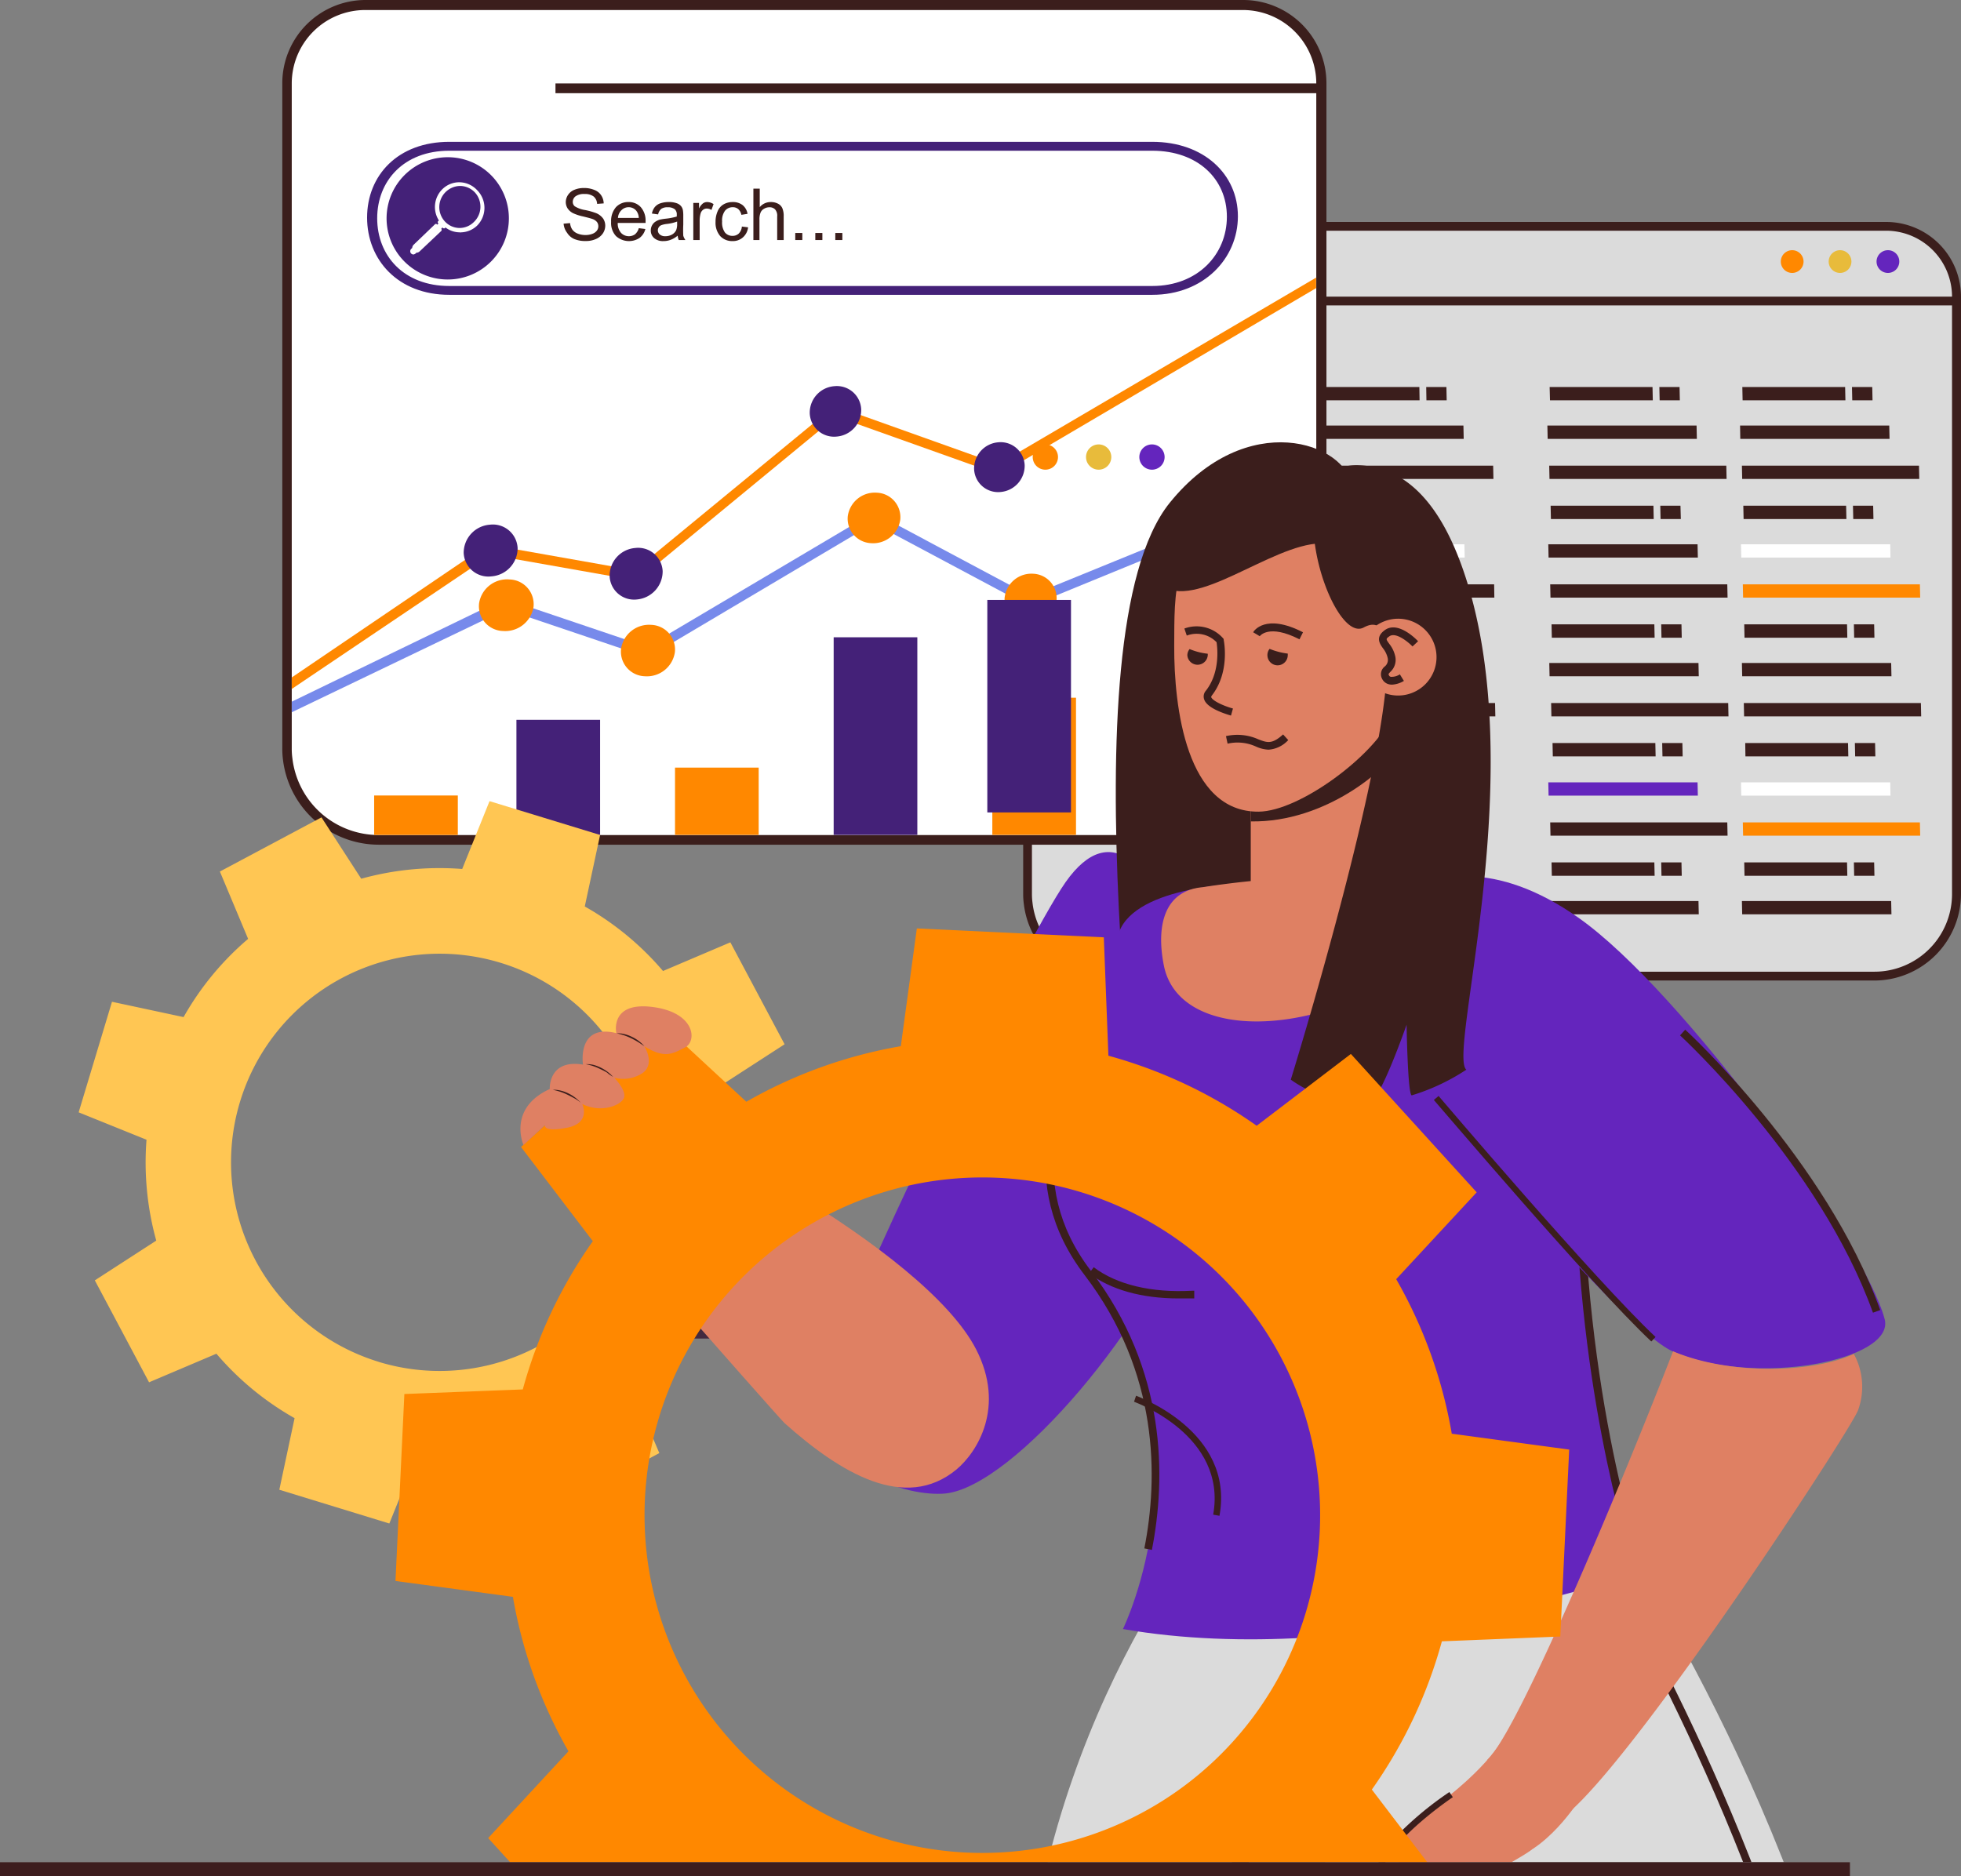 <?xml version="1.0" encoding="UTF-8"?>
<svg xmlns:inkscape="http://www.inkscape.org/namespaces/inkscape" xmlns:sodipodi="http://sodipodi.sourceforge.net/DTD/sodipodi-0.dtd" xmlns="http://www.w3.org/2000/svg" xmlns:svg="http://www.w3.org/2000/svg" viewBox="0 0 277.73 265.77" id="svg2966" sodipodi:docname="Ethical-SEO-agency-singapore-seo-expert.svg" width="277.73" height="265.77" inkscape:version="1.1 (c4e8f9e, 2021-05-24)">
  <rect x="0" y="0" width="277.73" height="265.77" fill="#808080" stroke="none"/>
  <defs id="defs2634">
    <style id="style2629">.cls-1{fill:none;}.cls-2{fill:#f3dacb;}.cls-3{fill:#3b1e1c;}.cls-4{fill:#82b59b;}.cls-5{fill:#e8bb3b;}.cls-6{fill:#c34915;}.cls-7{fill:#fff;}.cls-8{fill:#778aeb;}.cls-9{fill:#d9af37;}.cls-10{fill:#f3f3ff;}.cls-11{fill:#432a3f;}.cls-12{clip-path:url(#clip-path);}.cls-13{fill:#df8063;}.cls-14{fill:#3d1d1e;}</style>
    <clipPath id="clip-path" transform="translate(-65.02)">
      <rect class="cls-1" y="19.67" width="346.1" height="281.91" id="rect2631" x="0"></rect>
    </clipPath>
  </defs>
  <g id="Слой_2" data-name="Слой 2" transform="translate(-11.84,-37.81)">
    <g id="Layer_1" data-name="Layer 1">
      <path class="cls-2" d="M 288.95,79.84 V 164.42 A 11.65,11.65 0 0 1 277.3,176.07 H 169.03 a 11.68,11.68 0 0 1 -11.58,-10.3 10.09,10.09 0 0 1 -0.08,-1.35 V 79.84 a 10,10 0 0 1 10,-10 h 111.62 a 10,10 0 0 1 9.96,10 z" id="path2636" style="fill:#dbdbdb;fill-opacity:1"></path>
      <path class="cls-3" d="M 277.3,176.7 H 169.03 a 12.28,12.28 0 0 1 -12.19,-10.86 10.08,10.08 0 0 1 -0.09,-1.42 V 79.84 a 10.6,10.6 0 0 1 10.59,-10.59 h 111.65 a 10.6,10.6 0 0 1 10.58,10.59 V 164.42 A 12.29,12.29 0 0 1 277.3,176.7 Z M 167.34,70.49 a 9.36,9.36 0 0 0 -9.35,9.35 V 164.42 a 9.43,9.43 0 0 0 0.08,1.26 11,11 0 0 0 11,9.77 H 277.3 a 11,11 0 0 0 11,-11 V 79.84 a 9.35,9.35 0 0 0 -9.34,-9.35 z" id="path2638"></path>
      <path class="cls-4" d="m 265.66,73.25 a 1.61,1.61 0 1 0 1.61,1.61 1.61,1.61 0 0 0 -1.61,-1.61 z" id="path2640" style="fill:#ff8800;fill-opacity:1"></path>
      <path class="cls-5" d="m 272.44,73.25 a 1.61,1.61 0 1 0 1.61,1.61 1.61,1.61 0 0 0 -1.61,-1.61 z" id="path2642"></path>
      <path class="cls-6" d="m 279.22,73.25 a 1.61,1.61 0 1 0 1.61,1.61 1.6,1.6 0 0 0 -1.61,-1.61 z" id="path2644" style="fill:#6425bd;fill-opacity:1"></path>
      <rect class="cls-3" x="191.54" y="79.83" width="97.41" height="1.24" id="rect2646"></rect>
      <polygon class="cls-3" points="152.65,75.7 167.21,75.7 167.17,73.81 152.61,73.81 " id="polygon2648" transform="translate(18.8,69.25)"></polygon>
      <polygon class="cls-3" points="152.45,70.03 177.53,70.03 177.49,68.14 152.41,68.14 " id="polygon2650" transform="translate(18.8,69.25)"></polygon>
      <polygon class="cls-4" points="152.19,64.35 173.32,64.35 173.28,62.47 152.15,62.47 " id="polygon2652" style="fill:#6425bd;fill-opacity:1" transform="translate(18.8,69.25)"></polygon>
      <polygon class="cls-3" points="168.18,75.7 171.04,75.7 171,73.81 168.14,73.81 " id="polygon2654" transform="translate(18.8,69.25)"></polygon>
      <polygon class="cls-3" points="179.94,75.7 194.5,75.7 194.46,73.81 179.9,73.81 " id="polygon2656" transform="translate(18.8,69.25)"></polygon>
      <polygon class="cls-3" points="179.74,70.03 204.82,70.03 204.78,68.14 179.7,68.14 " id="polygon2658" transform="translate(18.8,69.25)"></polygon>
      <polygon class="cls-3" points="179.47,64.35 200.61,64.35 200.57,62.47 179.44,62.47 " id="polygon2660" transform="translate(18.8,69.25)"></polygon>
      <polygon class="cls-3" points="195.47,75.7 198.33,75.7 198.29,73.81 195.43,73.81 " id="polygon2662" transform="translate(18.8,69.25)"></polygon>
      <polygon class="cls-3" points="152.51,58.89 167.07,58.89 167.04,57 152.47,57 " id="polygon2664" transform="translate(18.8,69.25)"></polygon>
      <polygon class="cls-3" points="152.32,53.21 177.4,53.21 177.36,51.33 152.28,51.33 " id="polygon2666" transform="translate(18.8,69.25)"></polygon>
      <polygon class="cls-3" points="152.05,47.54 173.19,47.54 173.15,45.66 152.01,45.66 " id="polygon2668" transform="translate(18.8,69.25)"></polygon>
      <polygon class="cls-3" points="168.05,58.89 170.91,58.89 170.87,57 168.01,57 " id="polygon2670" transform="translate(18.8,69.25)"></polygon>
      <polygon class="cls-5" points="179.8,58.89 194.36,58.89 194.32,57 179.76,57 " id="polygon2672" style="fill:#ff8800;fill-opacity:1" transform="translate(18.8,69.25)"></polygon>
      <polygon class="cls-3" points="179.6,53.21 204.68,53.21 204.65,51.33 179.56,51.33 " id="polygon2674" transform="translate(18.8,69.25)"></polygon>
      <polygon class="cls-7" points="179.34,47.54 200.48,47.54 200.44,45.66 179.3,45.66 " id="polygon2676" transform="translate(18.8,69.25)"></polygon>
      <polygon class="cls-3" points="195.33,58.89 198.2,58.89 198.16,57 195.29,57 " id="polygon2678" transform="translate(18.8,69.25)"></polygon>
      <polygon class="cls-3" points="152.38,42.08 166.94,42.08 166.9,40.19 152.34,40.19 " id="polygon2680" transform="translate(18.8,69.25)"></polygon>
      <polygon class="cls-3" points="152.18,36.4 177.26,36.4 177.22,34.52 152.14,34.52 " id="polygon2682" transform="translate(18.8,69.25)"></polygon>
      <polygon class="cls-3" points="151.92,30.73 173.05,30.73 173.01,28.84 151.88,28.84 " id="polygon2684" transform="translate(18.8,69.25)"></polygon>
      <polygon class="cls-3" points="167.91,42.08 170.78,42.08 170.74,40.19 167.87,40.19 " id="polygon2686" transform="translate(18.8,69.25)"></polygon>
      <polygon class="cls-4" points="179.67,42.08 194.23,42.08 194.19,40.19 179.63,40.19 " id="polygon2688" style="fill:#6425bd;fill-opacity:1" transform="translate(18.8,69.25)"></polygon>
      <polygon class="cls-3" points="179.47,36.4 204.55,36.4 204.51,34.52 179.43,34.52 " id="polygon2690" transform="translate(18.8,69.25)"></polygon>
      <polygon class="cls-3" points="179.21,30.73 200.34,30.73 200.3,28.84 179.17,28.84 " id="polygon2692" transform="translate(18.8,69.25)"></polygon>
      <polygon class="cls-4" points="195.2,42.08 198.06,42.08 198.02,40.19 195.16,40.19 " id="polygon2694" style="fill:#dbdbdb;fill-opacity:1" transform="translate(18.8,69.25)"></polygon>
      <polygon class="cls-3" points="152.25,25.26 166.81,25.26 166.77,23.38 152.21,23.38 " id="polygon2696" transform="translate(18.8,69.25)"></polygon>
      <polygon class="cls-3" points="167.78,25.26 170.64,25.26 170.6,23.38 167.74,23.38 " id="polygon2698" transform="translate(18.8,69.25)"></polygon>
      <polygon class="cls-3" points="179.53,25.26 194.09,25.26 194.06,23.38 179.49,23.38 " id="polygon2700" transform="translate(18.8,69.25)"></polygon>
      <polygon class="cls-3" points="195.06,25.26 197.93,25.26 197.89,23.38 195.03,23.38 " id="polygon2702" transform="translate(18.8,69.25)"></polygon>
      <polygon class="cls-3" points="212.96,75.7 227.52,75.7 227.48,73.81 212.92,73.81 " id="polygon2704" transform="translate(18.8,69.25)"></polygon>
      <polygon class="cls-3" points="212.76,70.03 237.84,70.03 237.8,68.14 212.72,68.14 " id="polygon2706" transform="translate(18.8,69.25)"></polygon>
      <polygon class="cls-3" points="212.5,64.35 233.63,64.35 233.59,62.47 212.46,62.47 " id="polygon2708" transform="translate(18.8,69.25)"></polygon>
      <polygon class="cls-3" points="228.49,75.7 231.35,75.7 231.31,73.81 228.45,73.81 " id="polygon2710" transform="translate(18.8,69.25)"></polygon>
      <polygon class="cls-3" points="240.24,75.7 254.81,75.7 254.77,73.81 240.21,73.81 " id="polygon2712" transform="translate(18.8,69.25)"></polygon>
      <polygon class="cls-3" points="240.05,70.03 265.13,70.03 265.09,68.14 240.01,68.14 " id="polygon2714" transform="translate(18.8,69.25)"></polygon>
      <polygon class="cls-3" points="239.78,64.35 260.92,64.35 260.88,62.47 239.74,62.47 " id="polygon2716" transform="translate(18.8,69.25)"></polygon>
      <polygon class="cls-3" points="255.78,75.7 258.64,75.7 258.6,73.81 255.74,73.81 " id="polygon2718" transform="translate(18.8,69.25)"></polygon>
      <polygon class="cls-3" points="212.82,58.89 227.38,58.89 227.34,57 212.78,57 " id="polygon2720" transform="translate(18.8,69.25)"></polygon>
      <polygon class="cls-3" points="212.63,53.21 237.71,53.21 237.67,51.33 212.59,51.33 " id="polygon2722" transform="translate(18.8,69.25)"></polygon>
      <polygon class="cls-3" points="212.36,47.54 233.5,47.54 233.46,45.66 212.32,45.66 " id="polygon2724" transform="translate(18.8,69.25)"></polygon>
      <polygon class="cls-3" points="228.35,58.89 231.22,58.89 231.18,57 228.31,57 " id="polygon2726" transform="translate(18.8,69.25)"></polygon>
      <polygon class="cls-3" points="240.11,58.89 254.67,58.89 254.63,57 240.07,57 " id="polygon2728" transform="translate(18.8,69.25)"></polygon>
      <polygon class="cls-5" points="239.91,53.21 264.99,53.21 264.95,51.33 239.87,51.33 " id="polygon2730" style="fill:#ff8800;fill-opacity:1" transform="translate(18.8,69.25)"></polygon>
      <polygon class="cls-7" points="239.65,47.54 260.78,47.54 260.75,45.66 239.61,45.66 " id="polygon2732" transform="translate(18.8,69.25)"></polygon>
      <polygon class="cls-3" points="255.64,58.89 258.51,58.89 258.47,57 255.6,57 " id="polygon2734" transform="translate(18.8,69.25)"></polygon>
      <polygon class="cls-3" points="212.69,42.08 227.25,42.08 227.21,40.19 212.65,40.19 " id="polygon2736" transform="translate(18.8,69.25)"></polygon>
      <polygon class="cls-3" points="212.49,36.4 237.57,36.4 237.53,34.52 212.45,34.52 " id="polygon2738" transform="translate(18.8,69.25)"></polygon>
      <polygon class="cls-3" points="212.23,30.73 233.36,30.73 233.32,28.84 212.19,28.84 " id="polygon2740" transform="translate(18.8,69.25)"></polygon>
      <polygon class="cls-3" points="228.22,42.08 231.09,42.08 231.04,40.19 228.18,40.19 " id="polygon2742" transform="translate(18.8,69.25)"></polygon>
      <polygon class="cls-3" points="239.98,42.08 254.54,42.08 254.5,40.19 239.94,40.19 " id="polygon2744" transform="translate(18.8,69.25)"></polygon>
      <polygon class="cls-3" points="239.78,36.4 264.86,36.4 264.82,34.52 239.74,34.52 " id="polygon2746" transform="translate(18.8,69.25)"></polygon>
      <polygon class="cls-3" points="239.51,30.73 260.65,30.73 260.61,28.84 239.48,28.84 " id="polygon2748" transform="translate(18.8,69.25)"></polygon>
      <polygon class="cls-3" points="255.51,42.08 258.37,42.08 258.33,40.19 255.47,40.19 " id="polygon2750" transform="translate(18.8,69.25)"></polygon>
      <polygon class="cls-3" points="212.5,98.07 233.63,98.07 233.59,96.19 212.46,96.19 " id="polygon2752" transform="translate(18.8,69.25)"></polygon>
      <polygon class="cls-3" points="239.78,98.07 260.92,98.07 260.88,96.19 239.74,96.19 " id="polygon2754" transform="translate(18.8,69.25)"></polygon>
      <polygon class="cls-3" points="212.82,92.61 227.38,92.61 227.34,90.72 212.78,90.72 " id="polygon2756" transform="translate(18.8,69.25)"></polygon>
      <polygon class="cls-3" points="212.63,86.93 237.71,86.93 237.67,85.05 212.59,85.05 " id="polygon2758" transform="translate(18.8,69.25)"></polygon>
      <polygon class="cls-4" points="212.36,81.26 233.5,81.26 233.46,79.38 212.32,79.38 " id="polygon2760" style="fill:#6425bd;fill-opacity:1" transform="translate(18.8,69.25)"></polygon>
      <polygon class="cls-3" points="228.35,92.61 231.22,92.61 231.18,90.72 228.31,90.72 " id="polygon2762" transform="translate(18.8,69.25)"></polygon>
      <polygon class="cls-3" points="240.11,92.61 254.67,92.61 254.63,90.72 240.07,90.72 " id="polygon2764" transform="translate(18.8,69.25)"></polygon>
      <polygon class="cls-5" points="239.91,86.93 264.99,86.93 264.95,85.05 239.87,85.05 " id="polygon2766" style="fill:#ff8800;fill-opacity:1" transform="translate(18.8,69.25)"></polygon>
      <polygon class="cls-7" points="239.65,81.26 260.78,81.26 260.75,79.38 239.61,79.38 " id="polygon2768" transform="translate(18.8,69.25)"></polygon>
      <polygon class="cls-3" points="255.64,92.61 258.51,92.61 258.47,90.72 255.6,90.72 " id="polygon2770" transform="translate(18.8,69.25)"></polygon>
      <polygon class="cls-3" points="212.56,25.26 227.12,25.26 227.08,23.38 212.51,23.38 " id="polygon2772" transform="translate(18.8,69.25)"></polygon>
      <polygon class="cls-3" points="228.09,25.26 230.95,25.26 230.91,23.38 228.05,23.38 " id="polygon2774" transform="translate(18.8,69.25)"></polygon>
      <polygon class="cls-3" points="239.84,25.26 254.4,25.26 254.36,23.38 239.8,23.38 " id="polygon2776" transform="translate(18.8,69.25)"></polygon>
      <polygon class="cls-3" points="255.37,25.26 258.24,25.26 258.2,23.38 255.33,23.38 " id="polygon2778" transform="translate(18.8,69.25)"></polygon>
      <path class="cls-7" d="M 198.91,49.63 V 143.81 a 13,13 0 0 1 -13,13 H 65.45 a 13,13 0 0 1 -12.89,-11.47 10.6,10.6 0 0 1 -0.09,-1.5 V 49.63 a 11.1,11.1 0 0 1 11.1,-11.1 H 187.91 a 11.09,11.09 0 0 1 11,11.1 z" id="path2780"></path>
      <path class="cls-3" d="M 185.98,157.46 H 65.45 a 13.68,13.68 0 0 1 -13.54,-12.09 12.37,12.37 0 0 1 -0.09,-1.58 V 49.63 a 11.8,11.8 0 0 1 11.75,-11.82 H 187.91 a 11.8,11.8 0 0 1 11.79,11.79 V 143.81 a 13.68,13.68 0 0 1 -13.72,13.65 z M 63.57,39.23 a 10.41,10.41 0 0 0 -10.41,10.4 V 143.81 a 9.93,9.93 0 0 0 0.09,1.41 12.3,12.3 0 0 0 12.2,10.87 H 185.98 a 12.3,12.3 0 0 0 12.28,-12.28 V 49.63 a 10.4,10.4 0 0 0 -10.35,-10.4 z" id="path2782"></path>
      <path class="cls-4" d="m 159.9,100.76 a 1.79,1.79 0 1 0 1.78,1.79 1.79,1.79 0 0 0 -1.78,-1.79 z" id="path2784" style="fill:#ff8800;fill-opacity:1"></path>
      <path class="cls-5" d="m 167.44,100.76 a 1.79,1.79 0 1 0 1.79,1.79 1.79,1.79 0 0 0 -1.79,-1.79 z" id="path2786"></path>
      <path class="cls-6" d="m 174.99,100.76 a 1.79,1.79 0 1 0 1.79,1.79 1.79,1.79 0 0 0 -1.79,-1.79 z" id="path2788" style="fill:#6425bd;fill-opacity:1"></path>
      <rect class="cls-3" x="90.51" y="49.63" width="108.45" height="1.38" id="rect2790"></rect>
      <path class="cls-8" d="M 175.04,57.9 H 75.47 c -7.29,0 -11.64,4.76 -11.64,10.73 0,5.97 4.35,10.94 11.64,10.94 H 175.04 c 7.29,0 12.12,-5.16 12.12,-11.12 0,-5.96 -4.83,-10.55 -12.12,-10.55 z m 0,20.42 H 75.47 c -6.45,0 -10.21,-4.3 -10.21,-9.59 0,-5.29 3.76,-9.57 10.21,-9.57 H 175.04 c 6.43,0 10.56,4 10.56,9.35 0,5.35 -4.13,9.81 -10.56,9.81 z" id="path2792" style="fill:#442178;fill-opacity:1"></path>
      <path class="cls-8" d="m 83.91,68.74 a 8.66,8.66 0 1 1 -8.65,-8.66 8.65,8.65 0 0 1 8.65,8.66 z" id="path2794" style="fill:#442178;fill-opacity:1"></path>
      <path class="cls-7" d="m 79.4,64.73 a 3.48,3.48 0 0 0 -2.4,-1.1 3.39,3.39 0 0 0 -2.47,0.94 3.54,3.54 0 0 0 -0.53,4.47 l -0.12,0.12 a 0.17,0.17 0 0 0 0,0.24 l 0.06,0.07 -0.2,0.18 v -0.05 a 0.21,0.21 0 0 0 -0.32,0 l -3,2.88 a 0.69,0.69 0 0 0 -0.2,0.45 l -0.15,0.14 a 0.47,0.47 0 0 0 0,0.65 0.5,0.5 0 0 0 0.31,0.14 v 0 a 0.56,0.56 0 0 0 0.29,-0.12 l 0.15,-0.14 a 0.64,0.64 0 0 0 0.45,-0.18 l 3.06,-2.89 a 0.24,0.24 0 0 0 0,-0.32 v 0 l 0.18,-0.18 0.06,0.07 a 0.17,0.17 0 0 0 0.13,0.05 v 0 a 0.21,0.21 0 0 0 0.11,0 l 0.12,-0.12 a 3.35,3.35 0 0 0 2,0.69 0.49,0.49 0 0 0 0.24,0 3.42,3.42 0 0 0 2.22,-0.93 3.56,3.56 0 0 0 0.01,-5.06 z m -0.49,4.57 a 2.86,2.86 0 0 1 -1.89,0.8 h -0.2 a 2.85,2.85 0 0 1 -2,-0.95 3,3 0 0 1 2.15,-5 h 0.09 a 2.93,2.93 0 0 1 2.05,0.93 3,3 0 0 1 -0.2,4.22 z" id="path2796"></path>
      <path class="cls-3" d="m 91.66,69.49 0.92,-0.08 a 1.92,1.92 0 0 0 0.3,0.9 1.66,1.66 0 0 0 0.73,0.57 2.92,2.92 0 0 0 1.13,0.22 2.66,2.66 0 0 0 1,-0.17 1.39,1.39 0 0 0 0.63,-0.45 1,1 0 0 0 0.21,-0.63 1,1 0 0 0 -0.2,-0.6 1.48,1.48 0 0 0 -0.66,-0.43 c -0.2,-0.07 -0.63,-0.19 -1.3,-0.35 a 6.73,6.73 0 0 1 -1.41,-0.46 2,2 0 0 1 -0.78,-0.68 1.67,1.67 0 0 1 -0.26,-0.91 1.84,1.84 0 0 1 0.32,-1 1.91,1.91 0 0 1 0.91,-0.73 3.45,3.45 0 0 1 1.35,-0.25 3.76,3.76 0 0 1 1.43,0.26 2,2 0 0 1 1,0.77 2.17,2.17 0 0 1 0.36,1.15 l -0.93,0.07 a 1.46,1.46 0 0 0 -0.5,-1.05 2,2 0 0 0 -1.27,-0.35 2.05,2.05 0 0 0 -1.28,0.32 1,1 0 0 0 -0.4,0.78 0.8,0.8 0 0 0 0.28,0.64 3.85,3.85 0 0 0 1.46,0.53 9.77,9.77 0 0 1 1.62,0.46 2.34,2.34 0 0 1 0.94,0.75 1.82,1.82 0 0 1 0.3,1 2,2 0 0 1 -0.33,1.09 2.25,2.25 0 0 1 -1,0.81 3.38,3.38 0 0 1 -1.41,0.28 4,4 0 0 1 -1.66,-0.29 2.25,2.25 0 0 1 -1,-0.87 2.45,2.45 0 0 1 -0.5,-1.3 z" id="path2798"></path>
      <path class="cls-3" d="m 102.31,70.13 0.93,0.12 a 2.27,2.27 0 0 1 -0.82,1.26 2.73,2.73 0 0 1 -3.35,-0.27 2.74,2.74 0 0 1 -0.68,-2 3,3 0 0 1 0.68,-2.08 2.34,2.34 0 0 1 1.79,-0.73 2.26,2.26 0 0 1 1.73,0.72 2.86,2.86 0 0 1 0.68,2 2.27,2.27 0 0 1 0,0.24 h -3.94 a 2,2 0 0 0 0.48,1.42 1.53,1.53 0 0 0 1.95,0.2 1.75,1.75 0 0 0 0.55,-0.88 z m -3,-1.45 H 102.31 a 1.77,1.77 0 0 0 -0.34,-1 1.39,1.39 0 0 0 -1.11,-0.52 1.42,1.42 0 0 0 -1,0.42 1.62,1.62 0 0 0 -0.5,1.1 z" id="path2800"></path>
      <path class="cls-3" d="m 107.82,71.19 a 3.42,3.42 0 0 1 -1,0.59 2.72,2.72 0 0 1 -1,0.18 1.89,1.89 0 0 1 -1.34,-0.43 1.38,1.38 0 0 1 -0.47,-1.09 1.44,1.44 0 0 1 0.18,-0.71 1.41,1.41 0 0 1 0.46,-0.51 2.35,2.35 0 0 1 0.64,-0.3 7.84,7.84 0 0 1 0.8,-0.13 8.31,8.31 0 0 0 1.6,-0.31 c 0,-0.12 0,-0.2 0,-0.23 a 1,1 0 0 0 -0.26,-0.78 1.51,1.51 0 0 0 -1,-0.3 1.56,1.56 0 0 0 -0.93,0.22 1.34,1.34 0 0 0 -0.45,0.79 l -0.88,-0.12 a 2.07,2.07 0 0 1 0.4,-0.91 1.74,1.74 0 0 1 0.79,-0.54 3.65,3.65 0 0 1 1.2,-0.18 3.08,3.08 0 0 1 1.1,0.16 1.39,1.39 0 0 1 0.62,0.4 1.28,1.28 0 0 1 0.28,0.61 4.82,4.82 0 0 1 0.05,0.82 v 1.2 a 15.36,15.36 0 0 0 0,1.58 2.14,2.14 0 0 0 0.3,0.61 h -0.94 a 1.89,1.89 0 0 1 -0.15,-0.62 z m -0.08,-2 a 5.94,5.94 0 0 1 -1.46,0.34 3.21,3.21 0 0 0 -0.79,0.18 0.77,0.77 0 0 0 -0.35,0.29 0.8,0.8 0 0 0 -0.13,0.43 0.78,0.78 0 0 0 0.28,0.6 1.15,1.15 0 0 0 0.79,0.24 1.85,1.85 0 0 0 0.92,-0.23 1.43,1.43 0 0 0 0.6,-0.62 2.28,2.28 0 0 0 0.14,-0.9 z" id="path2802"></path>
      <path class="cls-3" d="m 110.03,71.81 v -5.26 h 0.81 v 0.8 a 2,2 0 0 1 0.57,-0.74 1,1 0 0 1 0.57,-0.18 1.68,1.68 0 0 1 0.92,0.29 l -0.3,0.83 a 1.3,1.3 0 0 0 -0.66,-0.2 0.85,0.85 0 0 0 -0.53,0.18 1,1 0 0 0 -0.34,0.49 3.86,3.86 0 0 0 -0.14,1 v 2.79 z" id="path2804"></path>
      <path class="cls-3" d="m 116.91,69.9 0.88,0.11 a 2.23,2.23 0 0 1 -0.74,1.43 2.11,2.11 0 0 1 -1.46,0.52 2.3,2.3 0 0 1 -1.75,-0.71 2.89,2.89 0 0 1 -0.66,-2 3.68,3.68 0 0 1 0.29,-1.5 2,2 0 0 1 0.86,-1 2.52,2.52 0 0 1 1.27,-0.32 2.21,2.21 0 0 1 1.41,0.43 2,2 0 0 1 0.7,1.24 l -0.87,0.14 a 1.51,1.51 0 0 0 -0.44,-0.81 1.17,1.17 0 0 0 -0.77,-0.27 1.4,1.4 0 0 0 -1.1,0.49 2.32,2.32 0 0 0 -0.42,1.54 2.42,2.42 0 0 0 0.4,1.55 1.35,1.35 0 0 0 1.07,0.48 1.27,1.27 0 0 0 0.88,-0.32 1.59,1.59 0 0 0 0.45,-1 z" id="path2806"></path>
      <path class="cls-3" d="m 118.54,71.81 v -7.28 h 0.9 v 2.62 a 2,2 0 0 1 1.58,-0.72 2.08,2.08 0 0 1 1,0.23 1.32,1.32 0 0 1 0.62,0.64 2.84,2.84 0 0 1 0.19,1.18 v 3.33 h -0.92 v -3.33 a 1.34,1.34 0 0 0 -0.29,-1 1.06,1.06 0 0 0 -0.82,-0.31 1.42,1.42 0 0 0 -0.75,0.21 1.09,1.09 0 0 0 -0.5,0.56 2.53,2.53 0 0 0 -0.15,1 v 2.87 z" id="path2808"></path>
      <path class="cls-3" d="m 124.47,71.81 v -1 h 1 v 1 z" id="path2810"></path>
      <path class="cls-3" d="m 127.31,71.81 v -1 h 1 v 1 z" id="path2812"></path>
      <path class="cls-3" d="m 130.14,71.81 v -1 h 1 v 1 z" id="path2814"></path>
      <polygon class="cls-6" points="98.35,86 121.45,94.23 166.31,67.81 166.31,66.32 121.3,92.75 98.12,84.48 69.79,107.79 49.01,104.11 21.23,122.96 21.23,124.59 49.43,105.59 70.13,109.25 " id="polygon2816" style="fill:#ff8800;fill-opacity:1" transform="translate(31.93,10.81)"></polygon>
      <path class="cls-8" d="m 126.52,96.34 a 3.77,3.77 0 0 1 3.5,-3.83 3.45,3.45 0 0 1 3.79,3.3 3.78,3.78 0 0 1 -3.49,3.84 3.45,3.45 0 0 1 -3.8,-3.31 z" id="path2818" style="fill:#442178;fill-opacity:1"></path>
      <path class="cls-8" d="m 98.18,119.43 a 3.94,3.94 0 0 1 3.64,-4 3.47,3.47 0 0 1 3.87,3.29 4,4 0 0 1 -3.62,4 3.47,3.47 0 0 1 -3.89,-3.29 z" id="path2820" style="fill:#442178;fill-opacity:1"></path>
      <path class="cls-8" d="m 77.51,116.13 a 4,4 0 0 1 3.72,-4 3.51,3.51 0 0 1 3.92,3.32 4,4 0 0 1 -3.7,4 3.5,3.5 0 0 1 -3.94,-3.32 z" id="path2822" style="fill:#442178;fill-opacity:1"></path>
      <path class="cls-8" d="m 149.8,104.28 a 3.72,3.72 0 0 1 3.42,-3.82 3.41,3.41 0 0 1 3.74,3.22 3.73,3.73 0 0 1 -3.41,3.82 3.4,3.4 0 0 1 -3.75,-3.22 z" id="path2824" style="fill:#442178;fill-opacity:1"></path>
      <polygon class="cls-8" points="103.65,101.14 125.7,112.9 166.34,96.25 166.34,94.84 125.78,111.39 103.66,99.58 71.54,118.61 51.36,111.79 21.23,126.39 21.23,127.89 51.55,113.33 71.65,120.12 " id="polygon2826" transform="translate(31.93,10.81)"></polygon>
      <path class="cls-6" d="m 131.91,110.91 a 3.87,3.87 0 0 1 4.13,-3.31 3.47,3.47 0 0 1 3.3,3.83 3.87,3.87 0 0 1 -4.12,3.32 3.47,3.47 0 0 1 -3.31,-3.84 z" id="path2828" style="fill:#ff8800;fill-opacity:1"></path>
      <path class="cls-6" d="m 99.8,129.71 a 4,4 0 0 1 4.26,-3.39 3.49,3.49 0 0 1 3.36,3.88 4,4 0 0 1 -4.25,3.4 3.49,3.49 0 0 1 -3.37,-3.89 z" id="path2830" style="fill:#ff8800;fill-opacity:1"></path>
      <path class="cls-6" d="m 79.69,123.28 a 4,4 0 0 1 4.32,-3.39 3.51,3.51 0 0 1 3.39,3.9 4.06,4.06 0 0 1 -4.31,3.4 3.51,3.51 0 0 1 -3.4,-3.91 z" id="path2832" style="fill:#ff8800;fill-opacity:1"></path>
      <path class="cls-6" d="m 154.13,122.4 a 3.82,3.82 0 0 1 4.06,-3.32 3.46,3.46 0 0 1 3.28,3.81 3.83,3.83 0 0 1 -4.06,3.32 3.45,3.45 0 0 1 -3.28,-3.81 z" id="path2834" style="fill:#ff8800;fill-opacity:1"></path>
      <rect class="cls-6" x="64.83" y="150.49" width="11.85" height="5.59" id="rect2836" style="fill:#ff8800;fill-opacity:1"></rect>
      <rect class="cls-8" x="84.98" y="139.77" width="11.85" height="16.31" id="rect2838" style="fill:#442178;fill-opacity:1"></rect>
      <rect class="cls-6" x="107.44" y="146.54" width="11.85" height="9.53" id="rect2840" style="fill:#ff8800;fill-opacity:1"></rect>
      <rect class="cls-8" x="129.91" y="128.08" width="11.85" height="27.99" id="rect2842" style="fill:#442178;fill-opacity:1"></rect>
      <rect class="cls-6" x="152.38" y="136.64" width="11.85" height="19.43" id="rect2844" style="fill:#ff8800;fill-opacity:1"></rect>
      <rect class="cls-8" x="151.67" y="122.79" width="11.85" height="30.1" id="rect2846" style="fill:#442178;fill-opacity:1"></rect>
      <path class="cls-4" d="m 185.49,225.19 4.78,-15.66 -9.61,-3.87 a 41.26,41.26 0 0 0 -1.38,-14.3 l 8.7,-5.63 -7.68,-14.44 -9.54,4.06 a 41.14,41.14 0 0 0 -11.08,-9.14 l 2.17,-10.13 -15.66,-4.79 -3.87,9.61 a 41.5,41.5 0 0 0 -14.3,1.38 l -5.63,-8.69 -14.39,7.67 4,9.54 a 41,41 0 0 0 -9.14,11.08 l -10.14,-2.17 -4.72,15.66 9.61,3.88 a 41.47,41.47 0 0 0 1.38,14.29 l -8.7,5.63 7.68,14.44 9.54,-4.05 a 41.18,41.18 0 0 0 11.07,9.13 l -2.16,10.14 15.58,4.78 3.88,-9.61 a 41.2,41.2 0 0 0 14.29,-1.38 l 5.63,8.7 14.44,-7.68 -4.06,-9.54 a 41.41,41.41 0 0 0 9.17,-11.1 z m -55,5.52 a 29.55,29.55 0 1 1 36.9,-19.62 29.56,29.56 0 0 1 -36.92,19.62 z" transform="translate(-65.02)" id="path2848" style="fill:#ffc653;fill-opacity:1"></path>
      <rect class="cls-11" x="171.48" y="216.08" width="12.86" height="11.32" transform="rotate(-0.07,155.603,53457.071)" id="rect2864"></rect>
      <g class="cls-12" clip-path="url(#clip-path)" id="g2952">
        <path class="cls-8" d="m 210.75,249.36 c 9.71,-1 29.31,-24.17 35.16,-41.26 5.85,-17.09 -5.11,-63.83 -18.13,-45.34 -6,8.55 -32.41,62.19 -33.81,70.94 -1.97,12.55 11.54,16.18 16.78,15.66 z" transform="translate(-65.02)" id="path2874" style="fill:#6425bd;fill-opacity:1"></path>
        <path class="cls-13" d="m 153.8,200.66 6.65,-8 c 10.88,3.07 47.35,22 54.67,36.31 4.15,8.12 0.19,14.49 -2.81,17 -7.28,6 -16.42,0.49 -24.34,-6.58 -1.1,-1.05 -34.17,-38.73 -34.17,-38.73 z" transform="translate(-65.02)" id="path2876"></path>
        <path class="cls-3" d="m 343.56,455.1 c 0,0 12.81,19.23 15.14,32.82 2.33,13.59 2.59,23.75 6.61,29.71 4.02,5.96 5.3,8.6 6.4,9.72 h 19.62 a 32.82,32.82 0 0 0 0.48,-17.77 c -2.52,-9.33 -20.46,-52.43 -22.13,-65.2 z" transform="translate(-65.02)" id="path2878"></path>
        <path class="cls-3" d="m 268.41,106.87 c -0.83,-6.42 -15,-11.29 -25.87,2.14 -15.43,19.12 -2.51,99.23 -4,104.34 0,0 28,15.61 34.77,2.22 -0.01,0 0.61,-65.7 -4.9,-108.7 z" transform="translate(-65.02)" id="path2880"></path>
        <path class="cls-4" d="m 251.23,249.62 c 0,0 -24.15,26 -29.09,69.09 -4.94,43.09 -13.36,78.43 -13.42,105.34 -0.06,26.91 -1.61,65.63 -7.89,76.39 0,0 34.57,14.71 75.69,9.15 0,0 0.43,-104.89 -0.36,-147.61 -0.79,-42.72 -2.42,-109.83 -2.42,-109.83 z" transform="translate(-65.02)" id="path2882" style="fill:#dbdbdb;fill-opacity:1"></path>
        <path class="cls-3" d="m 264.87,305.28 c 0,0 -5.66,2.92 -14.74,-7.23 0,0 14.7,43.58 25.9,68.24 -0.03,0 -11.52,-53.74 -11.16,-61.01 z" transform="translate(-65.02)" id="path2884"></path>
        <path class="cls-4" d="m 301,248 c 0,0 25.84,35.28 37.57,81.57 11.73,46.29 2.16,49.06 18.61,83.26 16.45,34.2 12.22,28 25,62.46 0,0 -33.49,30.14 -71.09,32 0,0 -32,-125.91 -40.19,-166.92 -8.19,-41.01 -8.79,-66.5 -11.36,-81.81 z" transform="translate(-65.02)" id="path2886" style="fill:#dbdbdb;fill-opacity:1"></path>
        <path class="cls-3" d="m 377.16,476.91 1,-0.3 c -0.14,-0.46 -13.67,-46.67 -26.62,-67.33 -8.65,-13.8 -9.59,-22.68 -11.29,-38.79 -0.83,-7.9 -1.87,-17.72 -4.13,-30.66 -6.74,-38.52 -30.74,-79.17 -31,-79.58 l -0.94,0.56 c 0.24,0.4 24.15,40.88 30.85,79.21 2.25,12.9 3.29,22.71 4.12,30.59 1.72,16.27 2.67,25.23 11.45,39.25 12.94,20.53 26.4,66.59 26.56,67.05 z" transform="translate(-65.02)" id="path2888"></path>
        <path class="cls-3" d="m 301.2,470.22 1.05,-0.27 c -9.17,-36.71 -25.36,-102.38 -30.81,-129.64 -2.59,-13 -4.68,-25.63 -6.37,-38.71 l -1.08,0.14 c 1.7,13.11 3.78,25.79 6.38,38.78 5.46,27.29 21.63,92.97 30.83,129.7 z" transform="translate(-65.02)" id="path2890"></path>
        <path class="cls-3" d="m 254.33,476.55 0.88,-0.64 C 240.92,456.33 235.98,433.3 235.93,433.07 l -1.07,0.22 c 0.05,0.24 5.04,23.48 19.47,43.26 z" transform="translate(-65.02)" id="path2892"></path>
        <path class="cls-8" d="m 254,162.87 c 6.46,-0.24 19.51,-1.39 24.45,-0.3 22.43,4.93 22.05,20.73 22.05,38 0,35.74 8.65,59.84 8.65,59.84 0,0 -39.15,14.08 -73.25,8.15 0,0 13.09,-26.71 -5,-50.44 -13.75,-18 2.78,-35.9 4.14,-47 0.87,-7.38 15.55,-8.12 18.96,-8.25 z" transform="translate(-65.02)" id="path2894" style="fill:#6425bd;fill-opacity:1"></path>
        <path class="cls-3" d="m 302.65,263 c 4.17,-1.22 6.66,-2.12 6.68,-2.13 l 0.51,-0.18 -0.18,-0.51 c -0.08,-0.24 -8.62,-24.43 -8.62,-59.66 v -0.84 c 0,-15.31 0,-29.76 -16.75,-36 l -0.38,1 c 16,6 16,19.42 16,35 v 0.84 c 0,32.58 7.27,55.8 8.51,59.51 -0.92,0.31 -3.06,1 -6.11,1.92 z" transform="translate(-65.02)" id="path2896"></path>
        <path class="cls-3" d="m 240,257.35 c 2,-10.24 2.14,-25.42 -8.66,-39.56 -9.6,-12.59 -4.08,-25.23 0.36,-35.38 0.47,-1.06 0.92,-2.1 1.34,-3.1 l -1,-0.42 c -0.42,1 -0.87,2 -1.33,3.08 -4.56,10.42 -10.23,23.38 -0.23,36.47 10.55,13.83 10.42,28.68 8.45,38.7 z" transform="translate(-65.02)" id="path2898"></path>
        <path class="cls-3" d="m 243.79,221.73 c 0.63,0 1.27,0 1.92,0 H 246 v -1.09 h -0.33 c -5.73,0.32 -10.68,-0.87 -13.91,-3.33 l -0.66,0.87 c 3.09,2.32 7.46,3.55 12.69,3.55 z" transform="translate(-65.02)" id="path2900"></path>
        <path class="cls-13" d="m 286.54,165.24 a 23.93,23.93 0 0 0 -8.09,-2.67 125.5,125.5 0 0 0 -31.26,0.91 c -5.56,0.49 -6.59,5.65 -5.49,11.12 2.68,13.33 31.95,9.5 44.84,-9.36 z" transform="translate(-65.02)" id="path2902"></path>
        <path class="cls-3" d="m 261,220.21 0.76,-0.78 c -7.89,-7.67 -5.65,-18.77 -5.63,-18.88 l -1.06,-0.22 c -0.07,0.11 -2.43,11.79 5.93,19.88 z" transform="translate(-65.02)" id="path2904"></path>
        <path class="cls-8" d="m 343.78,224.67 c -2.81,-10.75 -28.59,-46.46 -43.36,-56.86 -23.32,-16.42 -36.66,6.33 -34,9.67 6.5,8.19 39.25,48.16 47.34,51.75 11.61,5.15 31.54,1.25 30.02,-4.56 z" transform="translate(-65.02)" id="path2906" style="fill:#6425bd;fill-opacity:1"></path>
        <path class="cls-3" d="m 343.15,223.38 c -7.68,-21.37 -27.42,-39.54 -27.62,-39.72 l -0.73,0.81 c 0.19,0.18 19.74,18.17 27.32,39.28 z" transform="translate(-65.02)" id="path2908"></path>
        <path class="cls-3" d="m 310.73,227.83 c -8.58,-8.06 -30.57,-34 -30.8,-34.21 l 0.67,-0.57 c 0.23,0.26 22.19,26.12 30.73,34.14 z" transform="translate(-65.02)" id="path2910"></path>
        <path class="cls-13" d="m 254,144.72 v 19.15 c 1,1.48 8,5.65 20.21,0.1 l -0.06,-26.89 A 182.63,182.63 0 0 1 254,144.72 Z" transform="translate(-65.02)" id="path2912"></path>
        <path class="cls-3" d="m 254,150.29 v 3.87 c 10.72,0.19 19.39,-7.67 20.2,-9.63 0,0 0,-7.14 0,-7.1 -12.29,7.39 -18.66,13.01 -20.2,12.86 z" transform="translate(-65.02)" id="path2914"></path>
        <path class="cls-13" d="m 255.12,152.78 c 5.82,-0.05 16.41,-8 18.75,-13.32 0.83,-1.9 0.38,-6.81 0.37,-9.36 0,-9.17 -5,-14.53 -10.94,-16.61 -2.5,-0.87 -10.49,-0.67 -12.78,-0.19 -7.56,1.6 -7.33,8.26 -7.36,16 -0.04,8.64 1.71,23.58 11.96,23.48 z" transform="translate(-65.02)" id="path2916"></path>
        <path class="cls-3" d="m 269.29,103.71 c 7.82,0.28 12.08,7.34 14.56,14.18 10.2,28.17 -2.06,69.1 0.68,71.44 a 29.64,29.64 0 0 1 -7.71,3.63 c -0.59,0.19 -0.75,-10 -0.75,-10 0,0 -3.82,11 -5.28,11 a 17.48,17.48 0 0 1 -11.12,-3.22 c 0,0 21.76,-70.24 10.33,-64.05 -4.79,2.58 -12.95,-23.43 -0.71,-22.98 z" transform="translate(-65.02)" id="path2918"></path>
        <path class="cls-3" d="m 251.2,139.17 0.28,-1 c -1.35,-0.37 -2.91,-1.1 -3.08,-1.61 0,0 0,-0.09 0.07,-0.21 2.61,-3.31 1.74,-7.71 1.7,-7.89 v -0.13 l -0.08,-0.1 a 5,5 0 0 0 -5.49,-1.39 l 0.34,1 a 3.93,3.93 0 0 1 4.22,0.94 c 0.11,0.73 0.54,4.25 -1.51,6.86 a 1.24,1.24 0 0 0 -0.25,1.23 c 0.41,1.32 3.24,2.13 3.8,2.3 z" transform="translate(-65.02)" id="path2920"></path>
        <path class="cls-3" d="m 243.29,121.5 c -1.35,-2.76 -0.4,-8.42 6.85,-12.4 8.89,-4.89 15,0 16.26,6.08 -6.15,-2.48 -16.87,7.16 -23.11,6.32 z" transform="translate(-65.02)" id="path2922"></path>
        <path class="cls-13" d="m 269.43,130.89 a 5.44,5.44 0 1 0 5.42,-5.44 5.45,5.45 0 0 0 -5.42,5.44 z" transform="translate(-65.02)" id="path2924"></path>
        <path class="cls-3" d="m 274,134.79 a 3.68,3.68 0 0 0 1.69,-0.53 l -0.57,-0.93 a 2.17,2.17 0 0 1 -1.29,0.35 0.38,0.38 0 0 1 -0.25,-0.2 c -0.1,-0.19 -0.1,-0.19 0.2,-0.51 a 2.3,2.3 0 0 0 0.69,-2.17 4.39,4.39 0 0 0 -0.85,-1.79 c -0.49,-0.68 -0.5,-0.7 0,-1.06 0.93,-0.68 2.73,0.85 3.29,1.43 l 0.79,-0.74 c -0.29,-0.31 -2.86,-2.93 -4.72,-1.57 -1.37,1 -0.7,1.94 -0.26,2.56 a 3.45,3.45 0 0 1 0.67,1.37 1.2,1.2 0 0 1 -0.43,1.23 1.39,1.39 0 0 0 -0.34,1.77 1.46,1.46 0 0 0 0.92,0.73 1.74,1.74 0 0 0 0.46,0.06 z" transform="translate(-65.02)" id="path2926"></path>
        <path class="cls-3" d="m 256.51,144 a 4.16,4.16 0 0 0 2.8,-1.36 l -0.73,-0.8 c -1.58,1.43 -2.25,1.17 -3.49,0.7 a 7.25,7.25 0 0 0 -4.6,-0.46 l 0.23,1.07 a 6.28,6.28 0 0 1 4,0.4 4.87,4.87 0 0 0 1.79,0.45 z" transform="translate(-65.02)" id="path2928"></path>
        <path class="cls-3" d="m 259.24,130.39 a 1.64,1.64 0 0 1 0,0.22 1.44,1.44 0 1 1 -2.88,0 1.38,1.38 0 0 1 0.31,-0.89 10.08,10.08 0 0 0 2.57,0.67 z" transform="translate(-65.02)" id="path2930"></path>
        <path class="cls-3" d="m 247.91,130.41 a 1.79,1.79 0 0 1 0,0.23 1.45,1.45 0 0 1 -2.89,0 1.4,1.4 0 0 1 0.32,-0.89 9.3,9.3 0 0 0 2.57,0.66 z" transform="translate(-65.02)" id="path2932"></path>
        <path class="cls-3" d="m 260.9,128.37 0.5,-1 c -5.36,-2.75 -7,-0.14 -7.06,0 l 0.93,0.55 -0.47,-0.28 0.47,0.29 c 0,0 1.25,-1.81 5.63,0.44 z" transform="translate(-65.02)" id="path2934"></path>
        <path class="cls-3" d="m 249.57,252.52 -0.89,-0.16 c 2,-11.27 -11.08,-15.92 -11.21,-16 l 0.29,-0.85 c 0.14,0.09 13.99,4.99 11.81,17.01 z" transform="translate(-65.02)" id="path2936"></path>
        <path class="cls-13" d="m 287.51,287.07 10.37,8.39 c 0.33,-0.24 0.72,-0.52 1.12,-0.87 10.46,-9 39.93,-54.19 41,-57 a 9.71,9.71 0 0 0 -0.59,-8 c -5.61,2.64 -17.38,3.1 -25.6,-0.37 -6.91,17.84 -21.62,53.14 -26.13,57.69 a 0.81,0.81 0 0 1 -0.17,0.16 z" transform="translate(-65.02)" id="path2938"></path>
        <path class="cls-13" d="m 300.32,293.07 c 0,0 -5.74,8.93 -11.65,8.15 -6.35,-0.84 -17.11,6.36 -17.11,6.36 0,0 -1.75,-6.56 7.35,-13 9.1,-6.44 11.12,-11 11.12,-11 z" transform="translate(-65.02)" id="path2940"></path>
        <path class="cls-13" d="m 271.42,307.05 a 149.1,149.1 0 0 0 6.3,16.32 c 0.48,1 2.32,0.17 2.36,-0.93 0.15,-4.27 -4.81,-14 -4.81,-14 0,0 6.24,8.4 7.53,8 0.74,-0.2 3.68,-2.36 6.06,-4.17 1.7,-1.29 1.2,-1.73 0.28,-3.65 -1.18,-2.45 -1.7,-4.54 -1.51,-4.88 0.39,-0.69 5.34,-3.13 6.2,-4 0,0 -9.46,-5.14 -12.66,-4.2 -3.68,1.16 -9.75,11.51 -9.75,11.51 z" transform="translate(-65.02)" id="path2942"></path>
        <path class="cls-3" d="m 288,313 -5.69,-8.48 A 77.2,77.2 0 0 0 288,313 Z" transform="translate(-65.02)" id="path2944"></path>
        <path class="cls-3" d="M 285.5,314.88 278,305.4 c 0,0 4.78,6.82 7.5,9.48 z" transform="translate(-65.02)" id="path2946"></path>
        <path class="cls-3" d="m 275.06,297.46 a 19.16,19.16 0 0 0 -2.37,3 10.5,10.5 0 0 0 -0.92,9.08 l 0.81,-0.33 a 9.8,9.8 0 0 1 0.85,-8.28 c 2.61,-4.14 9.12,-8.51 9.19,-8.55 l -0.49,-0.73 a 47.38,47.38 0 0 0 -7.07,5.81 z" transform="translate(-65.02)" id="path2948"></path>
        <path class="cls-6" d="m 297.84,269.62 1.26,-26.48 -16.63,-2.25 A 66.71,66.71 0 0 0 274.6,219 l 11.4,-12.3 -17.82,-19.6 -13.34,10.17 a 67,67 0 0 0 -21,-9.92 l -0.65,-16.77 -26.48,-1.26 -2.27,16.68 a 66.88,66.88 0 0 0 -21.88,7.87 l -12.31,-11.4 -19.6,17.81 10.17,13.34 a 66.89,66.89 0 0 0 -9.92,21 l -16.77,0.65 -1.26,26.48 16.63,2.25 a 67,67 0 0 0 7.87,21.88 l -11.37,12.29 17.81,19.6 13.34,-10.17 a 67,67 0 0 0 21,9.92 l 0.65,16.77 26.48,1.26 2.25,-16.63 a 66.63,66.63 0 0 0 21.88,-7.87 l 12.31,11.4 19.6,-17.81 -10.17,-13.34 a 67.09,67.09 0 0 0 9.92,-21 z m -84.14,30.6 a 47.84,47.84 0 1 1 50.07,-45.5 47.85,47.85 0 0 1 -50.07,45.5 z" transform="translate(-65.02)" id="path2950" style="fill:#ff8800;fill-opacity:1"></path>
      </g>
      <path class="cls-13" d="m 164.15,184.15 c 0,0 -1,-4.46 5.08,-3.71 6.08,0.75 6.41,4.85 4.63,5.75 -1.78,0.9 -2.85,1.6 -5.74,-0.17 0,0 1.58,2.48 -0.26,3.79 a 5,5 0 0 1 -4,0.66 c 0,0 1.86,1.91 1.33,2.94 -0.53,1.03 -3.24,2.09 -5.87,0.78 0,0 1.31,2.7 -2.19,3.37 -3.5,0.67 -3.07,-0.4 -3.07,-0.4 L 151,200 c 0,0 -2.3,-5.19 3.72,-7.93 0,0 -0.24,-4.27 4.71,-3.46 -0.01,-0.03 -0.9,-5.84 4.72,-4.46 z" transform="translate(-65.02)" id="path2954"></path>
      <path class="cls-3" d="m 163.7,190.36 a 5.69,5.69 0 0 0 -1.78,-1.33 5.48,5.48 0 0 0 -1,-0.38 4.14,4.14 0 0 0 -1.11,-0.1 7.48,7.48 0 0 1 1.06,0.27 7.29,7.29 0 0 1 1,0.42 8.9,8.9 0 0 1 1,0.52 c 0.22,0.24 0.53,0.39 0.83,0.6 z" transform="translate(-65.02)" id="path2956"></path>
      <path class="cls-3" d="m 159.1,194 a 5.69,5.69 0 0 0 -1.78,-1.33 5,5 0 0 0 -1.06,-0.38 3.78,3.78 0 0 0 -1.11,-0.11 9.33,9.33 0 0 1 1.07,0.28 8.74,8.74 0 0 1 1,0.41 c 0.33,0.16 0.65,0.33 1,0.52 0.35,0.19 0.58,0.36 0.88,0.61 z" transform="translate(-65.02)" id="path2958"></path>
      <path class="cls-3" d="m 168.12,186 a 5.44,5.44 0 0 0 -1.78,-1.33 4.88,4.88 0 0 0 -1.05,-0.38 3.78,3.78 0 0 0 -1.11,-0.11 9.16,9.16 0 0 1 1.06,0.28 9.71,9.71 0 0 1 1,0.41 c 0.32,0.16 0.64,0.33 0.95,0.52 0.31,0.19 0.63,0.41 0.93,0.61 z" transform="translate(-65.02)" id="path2960"></path>
      <rect class="cls-14" x="11.84" y="301.59" width="262" height="1.99" id="rect2962"></rect>
    </g>
  </g>
</svg>
